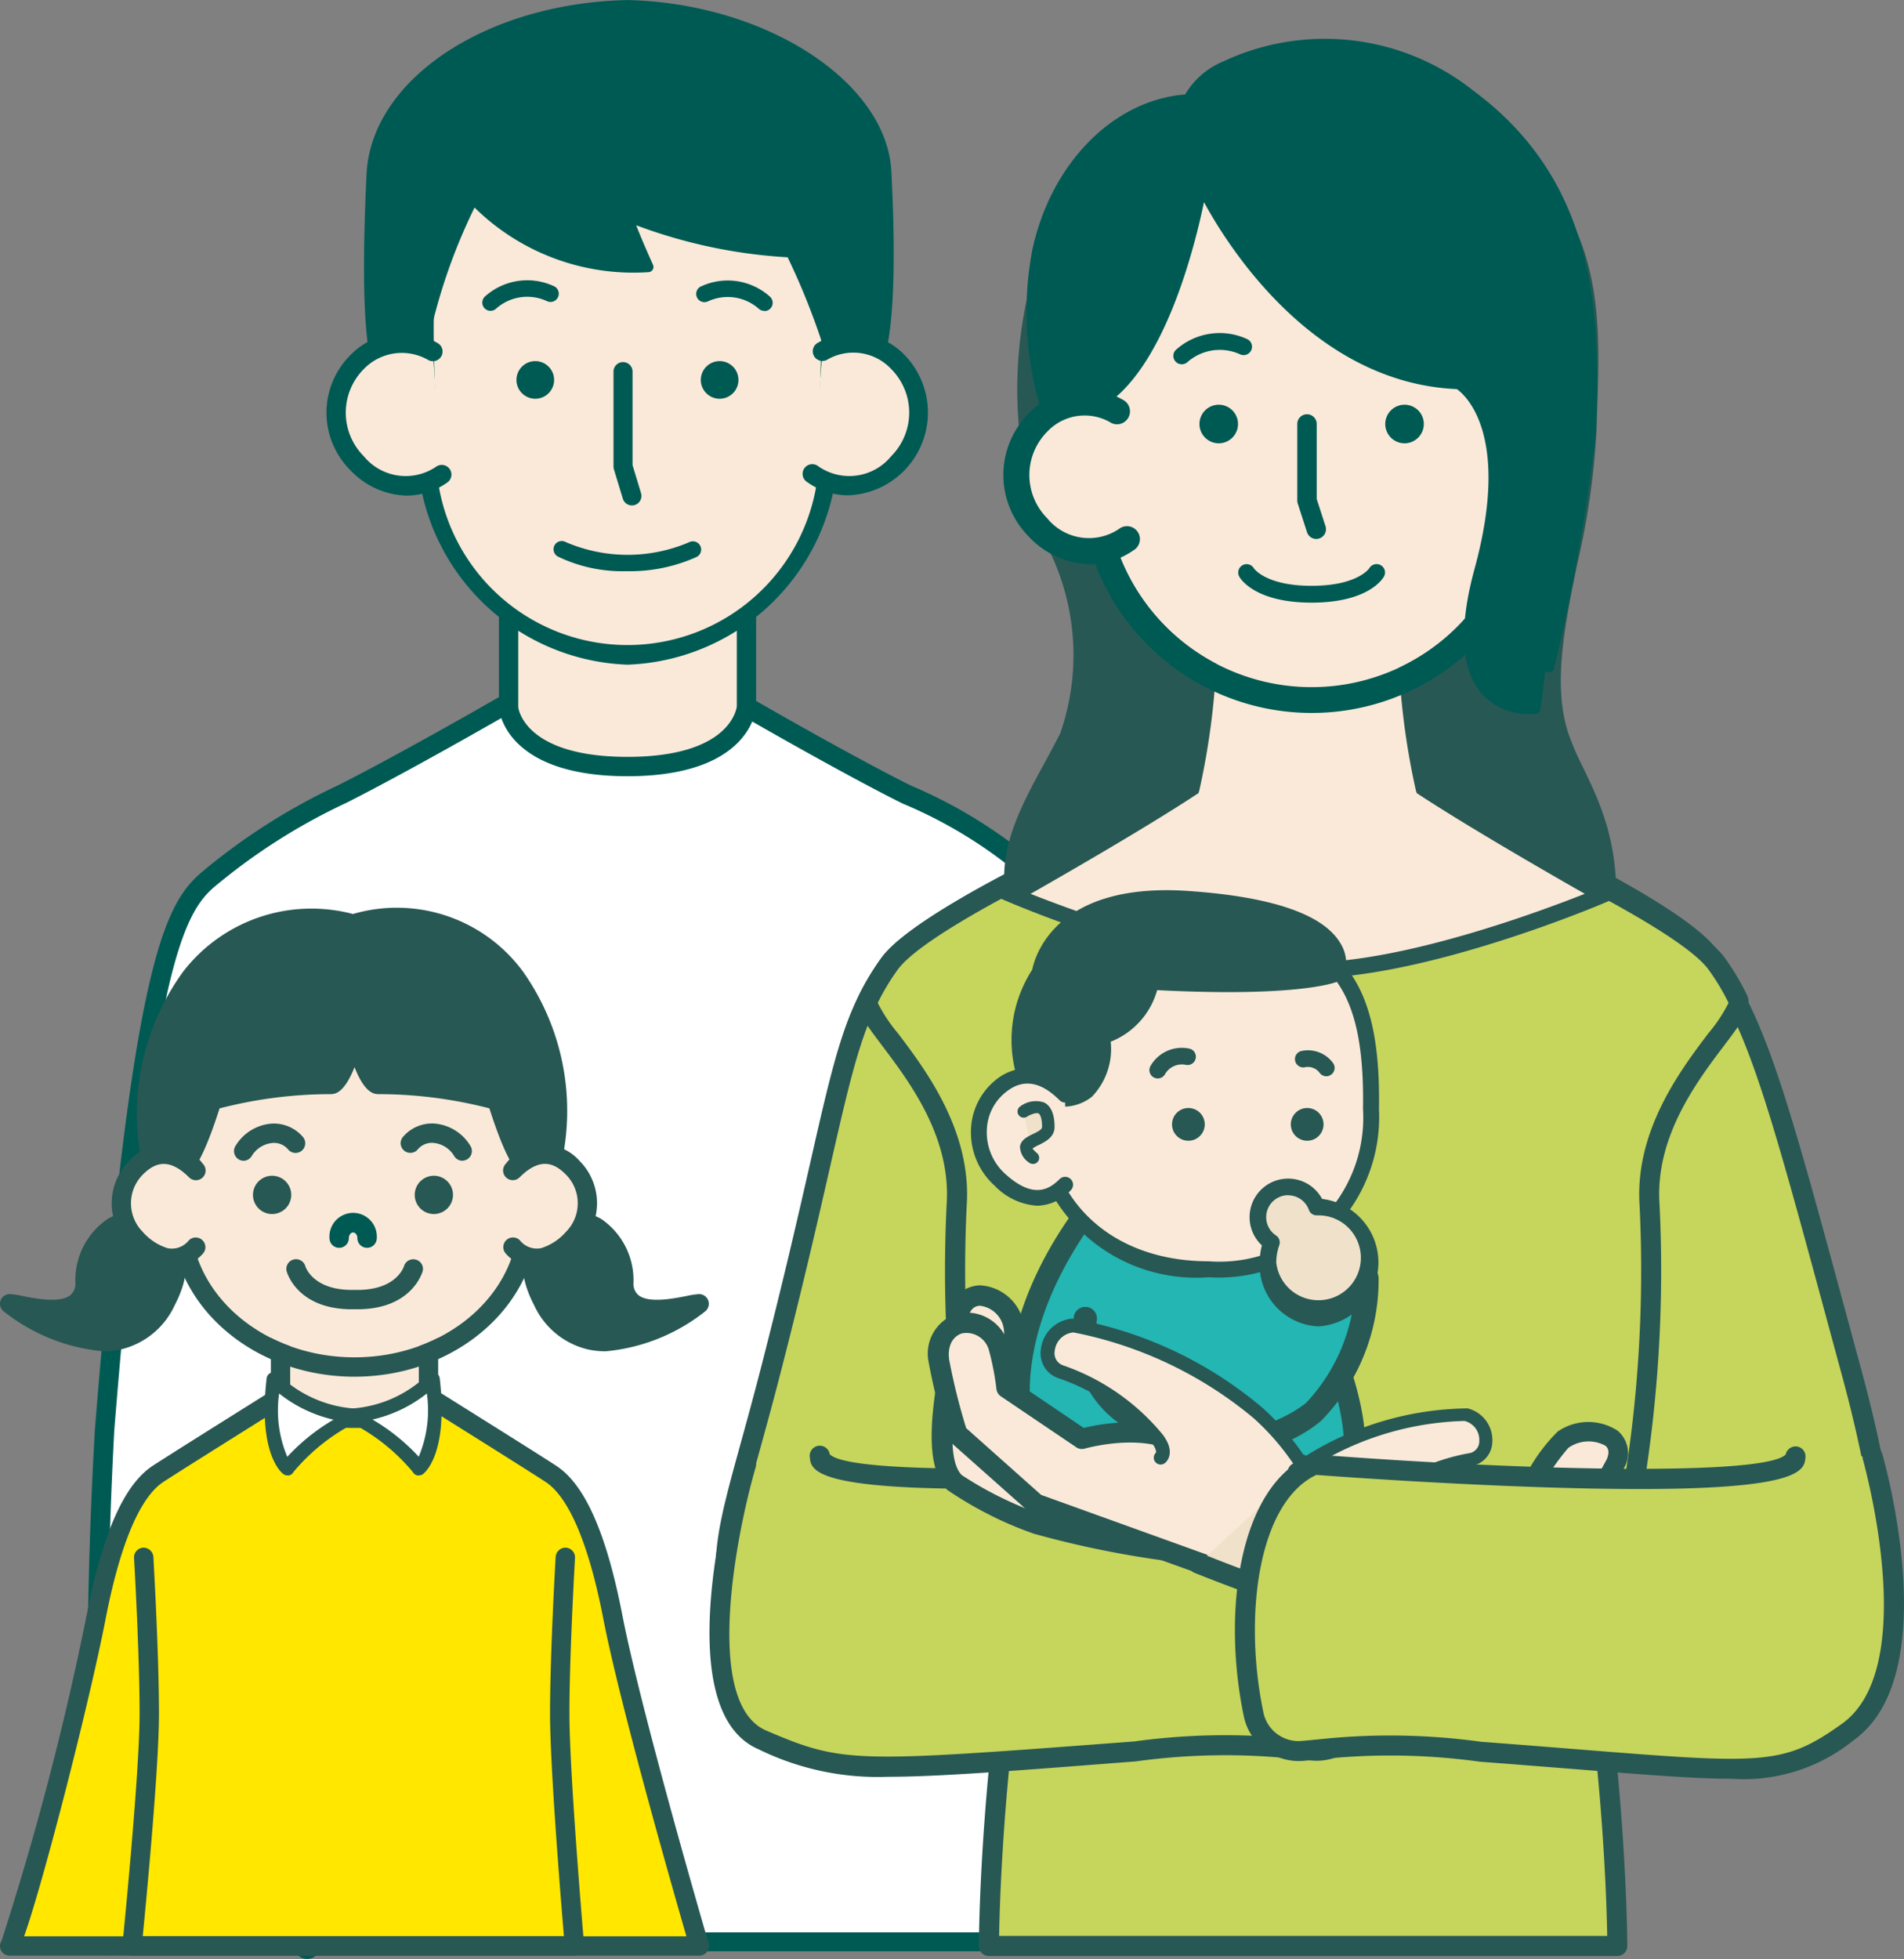 <svg xmlns="http://www.w3.org/2000/svg" width="53.522" height="55.065" viewBox="0 0 53.522 55.065">
  <rect x="0" y="0" width="53.522" height="55.065" fill="#808080" stroke="none"/>
  <g id="Group_23959" data-name="Group 23959" transform="translate(-106.153 -360.99)">
    <g id="Group_23891" data-name="Group 23891" transform="translate(108.645 380.365)">
      <g id="Group_23890" data-name="Group 23890">
        <path id="Path_8147" data-name="Path 8147" d="M131.115,411.55s2.969,1.727,4.869,2.677a13.174,13.174,0,0,1,3.787,2.418c.992.95,1.867,2.811,2.885,15.457.181,2.249.858,11.4,1.172,14.378H128.32l-14.885.111a125.416,125.416,0,0,1,.006-14.488c1.019-12.645,1.894-14.593,2.886-15.457a17.145,17.145,0,0,1,3.787-2.418c1.9-.956,4.869-2.677,4.869-2.677Z" transform="translate(-112.994 -411.278)" fill="#fff"/>
        <path id="Path_8148" data-name="Path 8148" d="M113.009,446.434a.272.272,0,0,1-.271-.245,127.441,127.441,0,0,1,.005-14.526c1.048-13.01,1.932-14.74,2.979-15.652a17.375,17.375,0,0,1,3.843-2.456c1.868-.941,4.826-2.652,4.855-2.669a.271.271,0,0,1,.136-.037h6.132a.278.278,0,0,1,.137.037c.03.018,2.983,1.734,4.854,2.669a13.612,13.612,0,0,1,3.854,2.464c1.05,1,1.934,2.794,2.968,15.632.043.536.115,1.464.2,2.607.273,3.553.73,9.5.969,11.764a.273.273,0,0,1-.27.3H127.894l-14.883.111Zm11.621-35.04c-.442.255-3.09,1.776-4.819,2.648a16.867,16.867,0,0,0-3.731,2.38c-.885.771-1.765,2.519-2.793,15.274a140.235,140.235,0,0,0-.027,14.193l14.044-.1a.26.26,0,0,1,.049,0H143.1c-.247-2.459-.678-8.069-.94-11.479-.088-1.142-.159-2.069-.2-2.6-1.016-12.608-1.905-14.423-2.8-15.282a12.836,12.836,0,0,0-3.721-2.371c-1.732-.865-4.378-2.392-4.821-2.648Z" transform="translate(-112.568 -410.85)" fill="#005a54"/>
      </g>
      <path id="Path_8149" data-name="Path 8149" d="M123.682,435.777a.368.368,0,0,1-.357-.279c-.43-1.72-.95-4.659-.956-4.688a.369.369,0,0,1,.726-.128c.005.029.521,2.943.944,4.637a.369.369,0,0,1-.268.447A.358.358,0,0,1,123.682,435.777Z" transform="translate(-118.557 -422.789)" fill="#005a54"/>
      <path id="Path_8150" data-name="Path 8150" d="M176.286,435.777a.353.353,0,0,1-.089-.011.368.368,0,0,1-.268-.447c.424-1.695.939-4.608.944-4.638a.364.364,0,0,1,.427-.3.368.368,0,0,1,.3.427c-.005.029-.525,2.968-.955,4.688A.369.369,0,0,1,176.286,435.777Z" transform="translate(-151.3 -422.789)" fill="#005a54"/>
      <path id="Path_8151" data-name="Path 8151" d="M126.194,466.9a.369.369,0,0,1-.369-.368v-5.949c-.469-10.143-.776-13.207-.923-14.679a12.681,12.681,0,0,1-.094-1.382.368.368,0,0,1,.737,0,12.276,12.276,0,0,0,.09,1.309c.148,1.478.455,4.555.926,14.735v5.966A.368.368,0,0,1,126.194,466.9Z" transform="translate(-120.052 -431.214)" fill="#005a54"/>
      <path id="Path_8152" data-name="Path 8152" d="M173.671,460.954h-.025a.368.368,0,0,1-.343-.393c.01-.149,1.015-14.938,1.015-16.036a.369.369,0,0,1,.737,0c0,1.122-.976,15.476-1.017,16.086A.368.368,0,0,1,173.671,460.954Z" transform="translate(-149.701 -431.214)" fill="#005a54"/>
    </g>
    <path id="Path_8153" data-name="Path 8153" d="M182.9,455.733a.364.364,0,0,1-.361-.321c-.032-.274-.163-1.992-.176-3.81a18.993,18.993,0,0,1,.534-3.894,36.235,36.235,0,0,0,.772-5.2c.033-.512.038-2.181.016-4.7a.344.344,0,0,1,.008-.08,36.248,36.248,0,0,1,1.114-4.709.364.364,0,0,1,.652.322c-.029.067-.209.591-1.046,4.5.016,1.788.026,4.04-.017,4.712a36.856,36.856,0,0,1-.785,5.3,18.473,18.473,0,0,0-.519,3.743c.014,1.79.145,3.5.172,3.731a.364.364,0,0,1-.319.4Z" transform="translate(-46.594 -43.916)" fill="#005a54"/>
    <g id="Group_23892" data-name="Group 23892" transform="translate(126.269 384.387)">
      <path id="Path_8154" data-name="Path 8154" d="M168.926,421.928s-4.791,2.185-5.676,3.412c-1.429,1.983-1.378,3.8-3.337,11.415-1.04,4.045-1.618,5.085-1.04,7.049-1.271,6.009,7.326,1.922,10.516-.231" transform="translate(-158.363 -421.645)" fill="#c6d55c"/>
      <path id="Path_8155" data-name="Path 8155" d="M160.5,446.776a2.85,2.85,0,0,1-1.607-.406c-.792-.534-1.045-1.543-.752-3-.453-1.6-.157-2.671.48-4.982.169-.612.363-1.317.577-2.149.631-2.453,1.048-4.282,1.383-5.752.7-3.089,1-4.368,2-5.757.918-1.273,5.59-3.413,5.788-3.5a.283.283,0,1,1,.235.515c-1.314.6-4.875,2.364-5.564,3.32-.935,1.3-1.219,2.543-1.905,5.552-.336,1.473-.754,3.307-1.387,5.768-.215.836-.41,1.544-.58,2.158-.654,2.371-.9,3.258-.463,4.741a.281.281,0,0,1,.005.138c-.264,1.247-.1,2.082.5,2.483,1.814,1.221,7.135-1.356,9.581-3.007a.283.283,0,0,1,.317.469C167.176,444.664,163.133,446.776,160.5,446.776Z" transform="translate(-157.921 -421.2)" fill="#285854"/>
    </g>
    <g id="Group_23893" data-name="Group 23893" transform="translate(148.223 384.156)">
      <path id="Path_8156" data-name="Path 8156" d="M215.144,421.334s4.792,2.185,5.676,3.412c1.429,1.983,1.972,4.17,4.03,11.762,1.849,6.818.578,8.551.578,8.551-2.768,1.676-3.6,2.09-6.125.578" transform="translate(-214.861 -421.051)" fill="#c6d55c"/>
      <path id="Path_8157" data-name="Path 8157" d="M221.426,446.41a5.366,5.366,0,0,1-2.713-.976.283.283,0,1,1,.291-.486c2.355,1.408,3.035,1.115,5.773-.541.15-.289.982-2.273-.644-8.272l-.316-1.165c-1.8-6.659-2.348-8.669-3.671-10.505-.69-.956-4.25-2.721-5.564-3.32a.283.283,0,1,1,.235-.515c.2.091,4.871,2.231,5.788,3.5,1.383,1.919,1.934,3.952,3.758,10.688l.316,1.165c1.863,6.871.588,8.718.533,8.793a.277.277,0,0,1-.082.075C223.492,445.847,222.485,446.41,221.426,446.41Zm3.557-1.8h0Z" transform="translate(-214.415 -420.605)" fill="#285854"/>
    </g>
    <g id="Group_23894" data-name="Group 23894" transform="translate(134.375 363.282)">
      <path id="Path_8158" data-name="Path 8158" d="M184.323,368.309a7.832,7.832,0,0,1,7.688,0c3.983,2.306,3.6,5.53,3.509,8.666s-1.554,6.217-.777,8.549c.526,1.578,2.178,3.074.788,7.869s-16.21,0-16.21,0a5,5,0,0,0,0-3.043c-.511-1.717.655-3.272,1.432-4.826a6.84,6.84,0,0,0-.389-5.44,11.865,11.865,0,0,1-.3-7.717C180.9,369.692,182.378,368.4,184.323,368.309Z" transform="translate(-179.034 -367.13)" fill="#285854"/>
      <path id="Path_8159" data-name="Path 8159" d="M190.432,395.447c-4.723,0-11.069-2.031-11.416-2.143a.159.159,0,0,1-.1-.085.161.161,0,0,1,0-.129,4.892,4.892,0,0,0,0-2.937c-.438-1.472.293-2.813,1-4.108.153-.279.3-.558.444-.837a6.694,6.694,0,0,0-.391-5.3,12.077,12.077,0,0,1-.31-7.832c.826-2.651,2.3-4.054,4.367-4.169a8.049,8.049,0,0,1,7.817.02c3.821,2.212,3.713,5.271,3.609,8.229l-.019.582a21.722,21.722,0,0,1-.537,3.7c-.361,1.762-.7,3.427-.248,4.788a8.334,8.334,0,0,0,.412.95c.671,1.392,1.505,3.125.378,7.016a2.579,2.579,0,0,1-1.349,1.574A8.04,8.04,0,0,1,190.432,395.447Zm-11.16-2.4c1.353.42,11.085,3.335,14.658,1.438a2.267,2.267,0,0,0,1.191-1.378c1.093-3.772.288-5.442-.359-6.784a8.511,8.511,0,0,1-.427-.988c-.481-1.444-.132-3.15.238-4.956a21.521,21.521,0,0,0,.531-3.65l.019-.583c.106-2.995.205-5.823-3.447-7.937a7.732,7.732,0,0,0-7.522,0,.155.155,0,0,1-.078.024c-1.943.092-3.327,1.419-4.114,3.944a11.72,11.72,0,0,0,.295,7.6,6.94,6.94,0,0,1,.386,5.58c-.141.282-.295.564-.449.847-.674,1.238-1.372,2.517-.973,3.86A5.307,5.307,0,0,1,179.272,393.045Zm4.8-24.979h0Z" transform="translate(-178.778 -366.888)" fill="#285854"/>
    </g>
    <g id="Group_23895" data-name="Group 23895" transform="translate(130.257 384.387)">
      <path id="Path_8160" data-name="Path 8160" d="M189.991,452.945s0-2.315-.34-5.549c-.412-3.959,1.7-8.38,1.246-15.288-.2-3.037,2.756-5.211,2.487-5.767a6.624,6.624,0,0,0-.6-1c-.885-1.227-5.676-3.412-5.676-3.412h-11.9s-4.791,2.185-5.676,3.412a6.624,6.624,0,0,0-.6,1c-.269.556,2.686,2.73,2.487,5.767-.453,6.908,1.658,11.329,1.246,15.288-.337,3.234-.34,5.549-.34,5.549Z" transform="translate(-168.63 -421.645)" fill="#c6d55c"/>
      <path id="Path_8161" data-name="Path 8161" d="M189.544,452.783H171.878a.283.283,0,0,1-.283-.284c0-.023.007-2.367.341-5.578a21.436,21.436,0,0,0-.508-5.722,38,38,0,0,1-.738-9.556c.124-1.885-1.047-3.433-1.821-4.458-.5-.665-.806-1.067-.638-1.414a6.893,6.893,0,0,1,.623-1.043c.918-1.273,5.59-3.413,5.788-3.5a.285.285,0,0,1,.117-.026h11.9a.285.285,0,0,1,.117.026c.2.091,4.871,2.231,5.788,3.5a6.847,6.847,0,0,1,.623,1.043c.168.347-.136.749-.638,1.414-.774,1.024-1.945,2.572-1.821,4.458a38.023,38.023,0,0,1-.738,9.556,21.437,21.437,0,0,0-.508,5.722c.334,3.211.341,5.555.341,5.578a.283.283,0,0,1-.283.284Zm-17.379-.566h17.093c-.012-.711-.071-2.7-.335-5.237a21.805,21.805,0,0,1,.514-5.877,37.545,37.545,0,0,0,.731-9.421c-.138-2.1,1.16-3.811,1.934-4.836a4.31,4.31,0,0,0,.567-.854,6.336,6.336,0,0,0-.559-.931c-.68-.943-4.152-2.672-5.508-3.294H174.82c-1.356.622-4.829,2.351-5.508,3.294a6.374,6.374,0,0,0-.559.931,4.34,4.34,0,0,0,.567.854c.775,1.025,2.072,2.74,1.934,4.836a37.544,37.544,0,0,0,.731,9.421,21.808,21.808,0,0,1,.514,5.877C172.235,449.517,172.177,451.505,172.164,452.217Z" transform="translate(-168.183 -421.2)" fill="#285854"/>
    </g>
    <g id="Group_23896" data-name="Group 23896" transform="translate(134.112 376.056)">
      <path id="Path_8162" data-name="Path 8162" d="M190.952,407.195a21.431,21.431,0,0,1-.351-6.863h-5.81a21.431,21.431,0,0,1-.351,6.863c-1.808,1.186-5.044,3.005-5.044,3.005s4.98,2.121,8.3,2.121S196,410.2,196,410.2,192.76,408.381,190.952,407.195Z" transform="translate(-178.893 -400.11)" fill="#fae9d8"/>
      <path id="Path_8163" data-name="Path 8163" d="M186.9,412.193c-3.327,0-8.182-2.051-8.387-2.139l-.416-.177.394-.221c.032-.018,3.168-1.783,4.961-2.952a21.545,21.545,0,0,0,.322-6.7l-.028-.247h6.309l-.028.247a21.545,21.545,0,0,0,.322,6.7c1.793,1.169,4.929,2.934,4.961,2.952l.394.221-.416.177C195.087,410.142,190.232,412.193,186.9,412.193Zm-7.79-2.376c1.267.5,5.109,1.931,7.79,1.931s6.524-1.429,7.791-1.931c-.925-.527-3.239-1.857-4.656-2.786l-.069-.045-.023-.079a20.7,20.7,0,0,1-.384-6.7h-5.318a20.7,20.7,0,0,1-.384,6.7l-.023.079-.069.045C182.353,407.96,180.04,409.29,179.114,409.817Z" transform="translate(-178.102 -399.76)" fill="#285854"/>
    </g>
    <path id="Path_8164" data-name="Path 8164" d="M190.508,388.659a.178.178,0,0,1-.126-.3,1.875,1.875,0,0,1,2.039-.315.178.178,0,1,1-.137.328,1.528,1.528,0,0,0-1.651.239A.176.176,0,0,1,190.508,388.659Z" transform="translate(-51.466 -16.436)" fill="#285854"/>
    <path id="Path_8165" data-name="Path 8165" d="M207.777,386.891a.178.178,0,0,1-.125-.051A1.528,1.528,0,0,0,206,386.6a.178.178,0,0,1-.137-.329,1.881,1.881,0,0,1,2.039.315.178.178,0,0,1,0,.251A.176.176,0,0,1,207.777,386.891Z" transform="translate(-60.897 -15.356)" fill="#285854"/>
    <g id="Group_23911" data-name="Group 23911" transform="translate(133.446 386.01)">
      <g id="Group_23897" data-name="Group 23897" transform="translate(11.969 16.407)">
        <ellipse id="Ellipse_385" data-name="Ellipse 385" cx="1.271" cy="1.56" rx="1.271" ry="1.56" transform="translate(0.259 0.258)" fill="#f0e1cb"/>
        <path id="Path_8166" data-name="Path 8166" d="M208.72,471.234a1.846,1.846,0,1,1,1.53-1.819A1.7,1.7,0,0,1,208.72,471.234Zm0-3.12a1.343,1.343,0,1,0,1.013,1.3A1.186,1.186,0,0,0,208.72,468.114Z" transform="translate(-207.19 -467.597)" fill="#285854"/>
      </g>
      <g id="Group_23898" data-name="Group 23898" transform="translate(4.911 15.056)">
        <path id="Path_8167" data-name="Path 8167" d="M194.711,470.046c-.495.165-4.419,1.757-4.9-.45s4.241-4.826,5.079-4.725a2.831,2.831,0,0,1,2.093,1.9c.216.9,1.992.267,1.205,2.22C197.6,470.444,194.711,470.046,194.711,470.046Z" transform="translate(-189.484 -464.577)" fill="#23b6b3"/>
        <path id="Path_8168" data-name="Path 8168" d="M191.155,470.588a2.658,2.658,0,0,1-1.283-.278,1.6,1.6,0,0,1-.8-1.11,2.817,2.817,0,0,1,.947-2.444c1.34-1.473,3.748-2.728,4.45-2.631a3.109,3.109,0,0,1,2.34,2.123c.044.183.213.26.509.381.65.265,1.237.639.684,2.015-.612,1.522-3.232,1.3-3.713,1.241l-.085.03A9.763,9.763,0,0,1,191.155,470.588Zm3.214-5.888a9.034,9.034,0,0,0-3.924,2.447,2.423,2.423,0,0,0-.809,1.93,1.026,1.026,0,0,0,.517.725c.694.383,1.989.238,3.851-.432l.158-.056a.289.289,0,0,1,.131-.012c.742.1,2.758.141,3.167-.874.384-.954.119-1.063-.364-1.26a1.19,1.19,0,0,1-.854-.783A2.537,2.537,0,0,0,194.4,464.7Z" transform="translate(-189.026 -464.12)" fill="#285854"/>
      </g>
      <g id="Group_23899" data-name="Group 23899" transform="translate(0.389 7.427)">
        <path id="Path_8169" data-name="Path 8169" d="M181.347,445.829s-3.342,3.5-2.335,7.271c0,0-2.311,2.889.694,4.969,3.194,2.211,5.455.047,6.409-1.753s2.249-.259,2.143-3.331S184.313,443.286,181.347,445.829Z" transform="translate(-177.862 -444.96)" fill="#23b6b3"/>
        <path id="Path_8170" data-name="Path 8170" d="M181.858,458.836a4.931,4.931,0,0,1-2.8-.991,3.542,3.542,0,0,1-1.639-2.4,4.241,4.241,0,0,1,.79-2.882c-.922-3.836,2.3-7.269,2.444-7.415l.022-.021a2.445,2.445,0,0,1,2.726-.394c2.473,1.086,4.6,5.478,4.68,7.768.066,1.9-.4,2.247-1.127,2.552a1.769,1.769,0,0,0-1.051.931,5.339,5.339,0,0,1-3.175,2.746A3.692,3.692,0,0,1,181.858,458.836Zm-.776-13.261c-.194.209-3.177,3.51-2.252,6.976a.3.3,0,0,1-.056.265,3.767,3.767,0,0,0-.756,2.548,2.971,2.971,0,0,0,1.385,1.987,3.914,3.914,0,0,0,3.186.8,4.741,4.741,0,0,0,2.786-2.443,2.356,2.356,0,0,1,1.349-1.2c.491-.207.815-.344.759-1.977-.072-2.092-2.079-6.254-4.321-7.238A1.832,1.832,0,0,0,181.082,445.574Z" transform="translate(-177.389 -444.488)" fill="#285854"/>
      </g>
      <g id="Group_23900" data-name="Group 23900" transform="translate(1.661 0.782)">
        <path id="Path_8171" data-name="Path 8171" d="M190.6,433.112a4.281,4.281,0,0,1-4.565,4.5c-2.649,0-4.8-1.66-4.8-4.5s.751-5.146,4.8-5.146C189.734,427.966,190.658,429.735,190.6,433.112Z" transform="translate(-181.015 -427.741)" fill="#fae9d8"/>
        <path id="Path_8172" data-name="Path 8172" d="M185.682,437.487a4.669,4.669,0,0,1-5.02-4.728c0-2.656.6-5.371,5.02-5.371a4.912,4.912,0,0,1,3.651,1.148c.823.837,1.174,2.141,1.138,4.227h0A4.508,4.508,0,0,1,185.682,437.487Zm0-9.65c-4.017,0-4.571,2.365-4.571,4.922s1.837,4.279,4.571,4.279a4.045,4.045,0,0,0,4.34-4.283c.033-1.956-.278-3.16-1.01-3.9A4.507,4.507,0,0,0,185.682,427.837Zm4.565,4.922h0Z" transform="translate(-180.662 -427.388)" fill="#285854"/>
      </g>
      <g id="Group_23901" data-name="Group 23901" transform="translate(5.656 6.125)">
        <circle id="Ellipse_386" data-name="Ellipse 386" cx="0.32" cy="0.32" r="0.32" transform="translate(0.14 0.14)" fill="#285854"/>
        <path id="Path_8173" data-name="Path 8173" d="M191.4,442.056a.46.46,0,1,1,.46-.46A.46.46,0,0,1,191.4,442.056Zm0-.639a.18.18,0,1,0,.18.18A.18.18,0,0,0,191.4,441.417Z" transform="translate(-190.943 -441.137)" fill="#285854"/>
      </g>
      <g id="Group_23902" data-name="Group 23902" transform="translate(8.992 6.125)">
        <circle id="Ellipse_387" data-name="Ellipse 387" cx="0.32" cy="0.32" r="0.32" transform="translate(0.14 0.14)" fill="#285854"/>
        <path id="Path_8174" data-name="Path 8174" d="M199.989,442.056a.46.46,0,1,1,.46-.46A.46.46,0,0,1,199.989,442.056Zm0-.639a.18.18,0,1,0,.18.18A.18.18,0,0,0,199.989,441.417Z" transform="translate(-199.529 -441.137)" fill="#285854"/>
      </g>
      <g id="Group_23903" data-name="Group 23903" transform="translate(9.111 4.504)">
        <path id="Path_8175" data-name="Path 8175" d="M200.433,437.582a.652.652,0,0,1,.647.248" transform="translate(-200.201 -437.336)" fill="#f0e1cb"/>
        <path id="Path_8176" data-name="Path 8176" d="M200.715,437.695a.233.233,0,0,1-.191-.1.412.412,0,0,0-.408-.155.233.233,0,0,1-.1-.456.873.873,0,0,1,.889.341.233.233,0,0,1-.056.325A.23.23,0,0,1,200.715,437.695Z" transform="translate(-199.835 -436.967)" fill="#285854"/>
      </g>
      <g id="Group_23904" data-name="Group 23904" transform="translate(5.017 4.434)">
        <path id="Path_8177" data-name="Path 8177" d="M190.743,437.4a.79.79,0,0,0-.844.376" transform="translate(-189.666 -437.155)" fill="#f0e1cb"/>
        <path id="Path_8178" data-name="Path 8178" d="M189.531,437.645a.23.23,0,0,1-.113-.03.233.233,0,0,1-.091-.317,1.014,1.014,0,0,1,1.1-.49.233.233,0,0,1-.1.455.548.548,0,0,0-.59.262A.234.234,0,0,1,189.531,437.645Z" transform="translate(-189.298 -436.786)" fill="#285854"/>
      </g>
      <g id="Group_23905" data-name="Group 23905" transform="translate(1.125)">
        <path id="Path_8179" data-name="Path 8179" d="M188.794,428.078s-.924.462-5.2.231c0,0-.347,1.387-1.387,1.5,0,0,.347,2.427-1.964,1.618,0,0-.925-1.965.231-3.351,0,0,.234-2.354,4.16-2.08C189.6,426.345,188.794,428.078,188.794,428.078Z" transform="translate(-179.656 -425.743)" fill="#285854"/>
        <path id="Path_8180" data-name="Path 8180" d="M180.709,431.461a2.8,2.8,0,0,1-.916-.178.234.234,0,0,1-.134-.12,3.641,3.641,0,0,1,.223-3.551c.087-.427.7-2.47,4.4-2.212,2.351.164,3.786.658,4.263,1.469a1.057,1.057,0,0,1,.092.943.233.233,0,0,1-.107.11c-.04.019-1,.475-5.136.265a2.192,2.192,0,0,1-1.306,1.449,1.935,1.935,0,0,1-.53,1.549A1.289,1.289,0,0,1,180.709,431.461Zm-.665-.586a1.279,1.279,0,0,0,1.213-.05c.474-.389.348-1.337.347-1.347a.234.234,0,0,1,.206-.265c.864-.1,1.183-1.315,1.186-1.327a.23.23,0,0,1,.239-.176,16.855,16.855,0,0,0,5-.178.645.645,0,0,0-.1-.44c-.229-.373-1.038-1.029-3.886-1.228-3.632-.255-3.9,1.786-3.912,1.872a.241.241,0,0,1-.052.126A3.112,3.112,0,0,0,180.044,430.875Zm8.378-3.163h0Zm0,0h0Z" transform="translate(-179.284 -425.376)" fill="#285854"/>
      </g>
      <g id="Group_23906" data-name="Group 23906" transform="translate(0 4.991)">
        <path id="Path_8181" data-name="Path 8181" d="M179.388,441.854c-.6.6-1.225.409-1.827-.133a1.735,1.735,0,0,1,.08-2.689,1.249,1.249,0,0,1,1.747.291" transform="translate(-176.739 -438.568)" fill="#fae9d8"/>
        <path id="Path_8182" data-name="Path 8182" d="M178.254,442.1a1.816,1.816,0,0,1-1.192-.558,2.015,2.015,0,0,1-.67-1.608,1.873,1.873,0,0,1,.768-1.427,1.467,1.467,0,0,1,2.035.314.222.222,0,1,1-.314.314c-.518-.518-1-.606-1.459-.268a1.41,1.41,0,0,0-.585,1.09,1.57,1.57,0,0,0,.523,1.254c.776.7,1.22.442,1.521.141a.222.222,0,1,1,.314.314A1.334,1.334,0,0,1,178.254,442.1Z" transform="translate(-176.389 -438.22)" fill="#285854"/>
      </g>
      <g id="Group_23907" data-name="Group 23907" transform="translate(1.307 5.919)">
        <path id="Path_8183" data-name="Path 8183" d="M180.2,441.183s.693-.488.693.433c0,.433-1.04.347-.433.867" transform="translate(-180.026 -440.88)" fill="#f0e1cb"/>
        <path id="Path_8184" data-name="Path 8184" d="M180.186,442.384a.172.172,0,0,1-.113-.042.551.551,0,0,1-.248-.442c.024-.19.205-.279.365-.356s.256-.131.256-.2c0-.2-.039-.344-.1-.378s-.248.038-.316.087a.173.173,0,0,1-.2-.284.729.729,0,0,1,.676-.111c.193.1.291.331.291.686,0,.291-.26.418-.45.511a.957.957,0,0,0-.173.1c.01,0,.038.048.129.126a.173.173,0,0,1-.113.305Z" transform="translate(-179.753 -440.608)" fill="#285854"/>
      </g>
      <g id="Group_23908" data-name="Group 23908" transform="translate(2.868 10.575)">
        <path id="Path_8185" data-name="Path 8185" d="M192.544,453.434s.085,5.373-5.03,4.491c-3.351-.578-2.889-3.351-2.889-3.351" transform="translate(-184.28 -453.106)" fill="#23b6b3"/>
        <path id="Path_8186" data-name="Path 8186" d="M188.083,457.835a6.656,6.656,0,0,1-1.134-.1c-3.631-.626-3.162-3.7-3.157-3.728a.328.328,0,1,1,.647.108c-.016.1-.356,2.461,2.621,2.974a3.812,3.812,0,0,0,3.253-.651,5.086,5.086,0,0,0,1.392-3.512.328.328,0,0,1,.323-.333h.005a.328.328,0,0,1,.328.323,5.663,5.663,0,0,1-1.619,4.019A3.956,3.956,0,0,1,188.083,457.835Z" transform="translate(-183.769 -452.59)" fill="#285854"/>
      </g>
      <g id="Group_23909" data-name="Group 23909" transform="translate(7.834 8.111)">
        <path id="Path_8187" data-name="Path 8187" d="M198.852,447.417l-.048,0a.851.851,0,1,0-1.272.991,1.686,1.686,0,0,0-.1.567,1.425,1.425,0,1,0,1.418-1.56Z" transform="translate(-196.916 -446.616)" fill="#f0e1cb"/>
        <path id="Path_8188" data-name="Path 8188" d="M198.484,450.4a1.729,1.729,0,0,1-1.652-1.793,1.927,1.927,0,0,1,.062-.483,1.084,1.084,0,1,1,1.693-1.307,1.8,1.8,0,0,1-.1,3.583Zm-.851-3.687a.617.617,0,0,0-.341,1.132.234.234,0,0,1,.091.272,1.466,1.466,0,0,0-.085.489,1.193,1.193,0,1,0,1.186-1.327l-.044,0a.23.23,0,0,1-.226-.156A.618.618,0,0,0,197.634,446.716Z" transform="translate(-196.549 -446.249)" fill="#285854"/>
      </g>
      <g id="Group_23910" data-name="Group 23910" transform="translate(1.237 15.151)">
        <path id="Path_8189" data-name="Path 8189" d="M180.347,465.139c.462.578,2.889,1.04,3.7,1.156,0,0-.782,2.868.014,4.843" transform="translate(-180.046 -464.838)" fill="#23b6b3"/>
        <path id="Path_8190" data-name="Path 8190" d="M183.586,470.965a.3.3,0,0,1-.279-.189,8.844,8.844,0,0,1-.1-4.709c-.843-.141-3.044-.564-3.564-1.214a.3.3,0,1,1,.47-.376c.321.4,2.242.865,3.506,1.046a.3.3,0,0,1,.247.377c-.007.028-.745,2.8,0,4.652a.3.3,0,0,1-.279.413Z" transform="translate(-179.573 -464.364)" fill="#285854"/>
      </g>
    </g>
    <g id="Group_23917" data-name="Group 23917" transform="translate(129.606 400.544)">
      <g id="Group_23915" data-name="Group 23915" transform="translate(9.873)">
        <g id="Group_23912" data-name="Group 23912" transform="translate(3.095 1.874)">
          <path id="Path_8191" data-name="Path 8191" d="M200.581,472.081a57.831,57.831,0,0,0,7.085-3.284c.5-.351,2.2-.944,1.988.052s-4.084,3.121-5.034,3.084S200.581,472.081,200.581,472.081Z" transform="translate(-200.308 -468.028)" fill="#f0e1cb"/>
          <path id="Path_8192" data-name="Path 8192" d="M200.151,471.927a.273.273,0,0,1-.074-.536,57.374,57.374,0,0,0,7-3.244c.373-.263,1.6-.788,2.165-.418a.658.658,0,0,1,.247.75c-.242,1.127-4.19,3.3-5.282,3.3h-.03c-.926-.034-3.981.146-4.012.148Zm8.589-3.785a2.976,2.976,0,0,0-1.347.451,43.035,43.035,0,0,1-5.626,2.7c.9-.043,1.941-.081,2.433-.062.9.045,4.582-2.058,4.756-2.869.012-.056.026-.154-.014-.18A.379.379,0,0,0,208.74,468.142Z" transform="translate(-199.878 -467.601)" fill="#285854"/>
        </g>
        <g id="Group_23913" data-name="Group 23913" transform="translate(0.041 0.419)">
          <path id="Path_8193" data-name="Path 8193" d="M194.124,468.58s1.891-1.052,3.012-1.81,2.937.089,2.937.089l2.178-1.032a6.586,6.586,0,0,1,.765-1.043c.725-.469,1.831-.19,1.484.652a15.3,15.3,0,0,1-1.135,1.8l-2.342,1.517-5.719,1.125a8.282,8.282,0,0,0-2.376.449C192.671,470.61,192.329,468.933,194.124,468.58Z" transform="translate(-192.447 -464.285)" fill="#fae9d8"/>
          <path id="Path_8194" data-name="Path 8194" d="M192.439,470.2a.338.338,0,0,1-.139-.03c-.255-.114-.306-.492-.273-.78a1.771,1.771,0,0,1,1.571-1.5c.268-.15,1.942-1.092,2.954-1.777,1.072-.725,2.639-.169,3.085.015l1.994-.945a4.849,4.849,0,0,1,.806-1.06,1.511,1.511,0,0,1,1.687-.024.826.826,0,0,1,.2,1.009,15.146,15.146,0,0,1-1.166,1.852.277.277,0,0,1-.073.07l-2.342,1.518a.274.274,0,0,1-.1.038l-5.719,1.125a8.687,8.687,0,0,0-2.235.372A.339.339,0,0,1,192.439,470.2Zm.152-.475h0Zm5.279-3.428a1.783,1.783,0,0,0-1.011.27c-1.117.757-3.013,1.812-3.032,1.823a.257.257,0,0,1-.08.03,1.389,1.389,0,0,0-1.091.728.961.961,0,0,0-.092.4,9.872,9.872,0,0,1,2.29-.377l5.636-1.11,2.255-1.461a13.942,13.942,0,0,0,1.074-1.7c.106-.257,0-.347-.042-.381a.986.986,0,0,0-1.041.063,6.555,6.555,0,0,0-.682.958.271.271,0,0,1-.115.1l-2.178,1.032a.27.27,0,0,1-.232,0A4.583,4.583,0,0,0,197.87,466.3Zm-4.175,1.854h0Z" transform="translate(-192.018 -463.857)" fill="#285854"/>
        </g>
        <g id="Group_23914" data-name="Group 23914">
          <path id="Path_8195" data-name="Path 8195" d="M197.259,466.386s-.158-.168.166-.488a5.686,5.686,0,0,1,2.778-1.364c.637-.1.578-1.1-.113-1.263a8.627,8.627,0,0,0-4.652,1.472,12.853,12.853,0,0,1-2.818,1.823c-1.1.44,1.958,2.033,1.958,2.033" transform="translate(-192.2 -463.063)" fill="#fae9d8"/>
          <path id="Path_8196" data-name="Path 8196" d="M194.293,468.5a.182.182,0,0,1-.084-.021c-.547-.285-2.329-1.266-2.3-1.944a.477.477,0,0,1,.353-.42,6.124,6.124,0,0,0,1.646-.98c.287-.215.644-.483,1.136-.823a8.73,8.73,0,0,1,4.8-1.5.917.917,0,0,1,.694.93.7.7,0,0,1-.6.69,5.5,5.5,0,0,0-2.678,1.313c-.146.145-.157.23-.149.249a.173.173,0,0,1-.014.249.19.19,0,0,1-.264-.016c-.011-.012-.274-.3.171-.741a5.822,5.822,0,0,1,2.879-1.414.338.338,0,0,0,.288-.347.545.545,0,0,0-.417-.56,8.449,8.449,0,0,0-4.505,1.446c-.486.336-.841.6-1.125.815a6.422,6.422,0,0,1-1.729,1.027c-.046.018-.123.056-.125.1-.015.3,1.073,1.068,2.1,1.6a.182.182,0,0,1-.084.344Z" transform="translate(-191.914 -462.779)" fill="#285854"/>
        </g>
      </g>
      <g id="Group_23916" data-name="Group 23916" transform="translate(0 2.837)">
        <path id="Path_8197" data-name="Path 8197" d="M177.9,470.783c-1.182.333-10.692,1.322-10.692,1.322l.5,4.5s8-1.82,12.027-2.991" transform="translate(-166.937 -470.51)" fill="#f0e1cb"/>
        <path id="Path_8198" data-name="Path 8198" d="M167.28,476.454a.273.273,0,0,1-.272-.243l-.5-4.5a.273.273,0,0,1,.243-.3c.095-.01,9.5-.99,10.646-1.314a.273.273,0,0,1,.148.526c-1.092.308-8.867,1.135-10.464,1.3l.435,3.927c1.489-.342,8.175-1.891,11.713-2.918a.273.273,0,1,1,.152.525c-3.992,1.16-11.963,2.977-12.043,2.995A.262.262,0,0,1,167.28,476.454Z" transform="translate(-166.508 -470.081)" fill="#285854"/>
      </g>
    </g>
    <g id="Group_23918" data-name="Group 23918" transform="translate(126.099 401.641)">
      <path id="Path_8199" data-name="Path 8199" d="M158.944,466.56s-1.964,6.7.462,7.743c2.246.963,2.628.919,10.471.328a18.6,18.6,0,0,1,5.006-.023,1.3,1.3,0,0,0,1.375-1.032c.587-2.81.118-5.179-1.714-7.015,0,0-13.405,1.04-13.521-.231" transform="translate(-157.917 -466.046)" fill="#c6d55c"/>
      <path id="Path_8200" data-name="Path 8200" d="M162.5,474.891a7.6,7.6,0,0,1-3.642-.774c-2.627-1.127-.706-7.8-.623-8.083a.283.283,0,1,1,.543.159c-.526,1.8-1.5,6.631.3,7.4,2.153.922,2.449.9,10.03.328l.309-.023a18.706,18.706,0,0,1,4.327-.092c.2.02.437.044.725.07a1.009,1.009,0,0,0,1.073-.809c.584-2.8.078-4.977-1.547-6.664-.654.049-3.638.263-6.6.352-7,.211-7.058-.453-7.095-.849a.283.283,0,0,1,.56-.082c.558.6,7.138.476,13.222,0a.29.29,0,0,1,.222.082c1.816,1.82,2.418,4.267,1.791,7.272a1.579,1.579,0,0,1-1.678,1.257c-.29-.026-.526-.05-.731-.07a18.328,18.328,0,0,0-4.228.094l-.308.023C165.8,474.744,163.838,474.891,162.5,474.891Zm-1.631-9.034Z" transform="translate(-157.482 -465.6)" fill="#285854"/>
    </g>
    <g id="Group_23924" data-name="Group 23924" transform="translate(132.246 397.115)">
      <g id="Group_23922" data-name="Group 23922">
        <g id="Group_23919" data-name="Group 23919" transform="translate(0.097)">
          <path id="Path_8201" data-name="Path 8201" d="M180.87,461.9c-.134-.086-1.554-3.109-4.275-3.109-.591,0-.18-2.57-.267-3.133-.167-1.083-1.477-1.344-1.595-.272s-.859,3.793-.082,4.57a10.118,10.118,0,0,0,2.332,1.166A27.61,27.61,0,0,0,180.87,461.9Z" transform="translate(-174.011 -454.408)" fill="#fae9d8"/>
          <path id="Path_8202" data-name="Path 8202" d="M180.411,461.73a.26.26,0,0,1-.039,0,27.347,27.347,0,0,1-3.95-.793,10.422,10.422,0,0,1-2.433-1.232c-.713-.713-.4-2.489-.144-3.915.063-.356.118-.664.143-.891a.956.956,0,0,1,.913-.943,1.323,1.323,0,0,1,1.256,1.2,6.292,6.292,0,0,1-.015,1.024,6.553,6.553,0,0,0,.047,1.864c2.451.032,3.861,2.291,4.327,3.037.044.071.077.124.1.154a.29.29,0,0,1-.2.5Zm-5.488-7.2h-.009c-.265.006-.333.27-.35.427-.027.246-.083.562-.148.929-.193,1.087-.516,2.906-.017,3.405a10.2,10.2,0,0,0,2.23,1.1,21.312,21.312,0,0,0,3.189.669c-.567-.859-1.8-2.44-3.68-2.44a.474.474,0,0,1-.351-.155c-.311-.329-.29-1.132-.222-2.32a6.943,6.943,0,0,0,.021-.9A.766.766,0,0,0,174.923,454.532Z" transform="translate(-173.552 -453.953)" fill="#285854"/>
        </g>
        <g id="Group_23920" data-name="Group 23920" transform="translate(0 0.759)">
          <path id="Path_8203" data-name="Path 8203" d="M184.038,462.679s-1.814-1.4-2.866-2.379-3.092-.377-3.092-.377l-2.117-1.43a8.206,8.206,0,0,0-.246-1.216c-.5-1.037-1.794-.709-1.659.445a19.3,19.3,0,0,0,.513,2.065l2.211,1.965,5.813,2.095a8.782,8.782,0,0,1,2.418.851C185.235,465.038,185.861,463.335,184.038,462.679Z" transform="translate(-173.757 -456.363)" fill="#fae9d8"/>
          <path id="Path_8204" data-name="Path 8204" d="M184.624,464.575a.371.371,0,0,1-.311-.176,9.4,9.4,0,0,0-2.241-.727l-5.846-2.1a.29.29,0,0,1-.094-.056l-2.212-1.965a.286.286,0,0,1-.085-.132,19.159,19.159,0,0,1-.523-2.115,1.176,1.176,0,0,1,.781-1.35,1.213,1.213,0,0,1,1.427.747,6.271,6.271,0,0,1,.253,1.173l1.9,1.285c.5-.121,2.229-.453,3.235.478.951.881,2.554,2.135,2.811,2.336a1.878,1.878,0,0,1,1.407,1.821c-.012.307-.126.695-.411.774A.368.368,0,0,1,184.624,464.575Zm-8.148-3.533,5.76,2.076a10.231,10.231,0,0,1,2.306.751,1.026,1.026,0,0,0-.032-.436,1.474,1.474,0,0,0-1.027-.937.287.287,0,0,1-.079-.044c-.018-.014-1.835-1.424-2.885-2.4-.918-.851-2.8-.317-2.814-.312a.286.286,0,0,1-.243-.038l-2.117-1.43a.289.289,0,0,1-.125-.2,7.44,7.44,0,0,0-.221-1.13.656.656,0,0,0-.744-.441c-.211.061-.419.284-.367.727a17.709,17.709,0,0,0,.48,1.936Z" transform="translate(-173.302 -455.907)" fill="#285854"/>
        </g>
        <g id="Group_23921" data-name="Group 23921" transform="translate(3.171 0.939)">
          <path id="Path_8205" data-name="Path 8205" d="M185.132,460.585s.192-.15-.1-.537a6.032,6.032,0,0,0-2.693-1.874c-.652-.2-.43-1.24.321-1.305a11.2,11.2,0,0,1,5.219,2.467c1.419,1.34,1,1.544,2.081,2.182s-2.377,1.816-2.377,1.816" transform="translate(-181.765 -456.673)" fill="#fae9d8"/>
          <path id="Path_8206" data-name="Path 8206" d="M187.282,463.224a.193.193,0,0,1-.062-.376c1.161-.4,2.425-1.029,2.457-1.343,0-.047-.07-.1-.115-.124a2.635,2.635,0,0,1-1.019-.945,6.962,6.962,0,0,0-1.1-1.263,11.27,11.27,0,0,0-5.07-2.415.578.578,0,0,0-.527.52.358.358,0,0,0,.246.409,6.273,6.273,0,0,1,2.79,1.943c.4.532.075.793.061.8a.193.193,0,0,1-.253-.291c.01-.023.008-.114-.118-.282a5.825,5.825,0,0,0-2.6-1.805.736.736,0,0,1-.516-.818.971.971,0,0,1,.876-.864,11.29,11.29,0,0,1,5.368,2.519,7.378,7.378,0,0,1,1.15,1.325,2.273,2.273,0,0,0,.9.832.505.505,0,0,1,.3.5c-.073.715-2.1,1.458-2.716,1.669A.184.184,0,0,1,187.282,463.224Zm-2.574-3.092Zm0,0h0Zm0,0h0Zm0,0h0Z" transform="translate(-181.461 -456.37)" fill="#285854"/>
        </g>
      </g>
      <g id="Group_23923" data-name="Group 23923" transform="translate(7.302 4.974)">
        <path id="Path_8207" data-name="Path 8207" d="M195.629,467.5c1.186.539,10.992,3.1,10.992,3.1l-3.151,2.457a52.86,52.86,0,0,1-10.632-3" transform="translate(-192.548 -467.208)" fill="#f0e1cb"/>
        <path id="Path_8208" data-name="Path 8208" d="M203.014,472.886a.3.3,0,0,1-.049,0,53.471,53.471,0,0,1-10.7-3.028.289.289,0,1,1,.244-.525,51.86,51.86,0,0,0,10.434,2.96l2.588-2.018c-2.127-.559-9.43-2.492-10.472-2.965a.29.29,0,0,1,.24-.528c1.15.523,10.847,3.056,10.945,3.081a.29.29,0,0,1,.1.509l-3.151,2.457A.291.291,0,0,1,203.014,472.886Z" transform="translate(-192.093 -466.752)" fill="#285854"/>
      </g>
    </g>
    <g id="Group_23925" data-name="Group 23925" transform="translate(140.862 401.641)">
      <path id="Path_8209" data-name="Path 8209" d="M213.842,466.329s1.734,6.009-.693,7.742c-1.989,1.421-2.485,1.15-10.328.559a18.6,18.6,0,0,0-5.005-.023,1.3,1.3,0,0,1-1.375-1.032c-.587-2.81-.164-6.206,1.714-7.015,0,0,13.405,1.04,13.521-.231" transform="translate(-195.914 -466.046)" fill="#c6d55c"/>
      <path id="Path_8210" data-name="Path 8210" d="M209.425,474.945c-1,0-2.365-.108-4.4-.271-.78-.062-1.661-.132-2.662-.208a18.324,18.324,0,0,0-4.228-.094c-.2.02-.441.044-.731.07a1.578,1.578,0,0,1-1.677-1.257c-.606-2.9-.154-6.457,1.878-7.332a.292.292,0,0,1,.134-.023c6.083.472,12.663.6,13.221,0a.288.288,0,0,1,.3-.226.282.282,0,0,1,.256.308c-.036.4-.1,1.06-7.094.849-3.062-.092-6.149-.318-6.658-.356-1.641.781-2.048,3.984-1.487,6.669a1.008,1.008,0,0,0,1.072.809c.288-.026.522-.049.725-.07a18.728,18.728,0,0,1,4.327.093c1,.075,1.884.146,2.664.208,5.274.421,5.827.464,7.478-.715,2.238-1.6.6-7.376.586-7.434a.283.283,0,0,1,.544-.157c.073.253,1.76,6.223-.8,8.052A4.907,4.907,0,0,1,209.425,474.945Zm1.527-9.088Z" transform="translate(-195.473 -465.599)" fill="#285854"/>
    </g>
    <g id="Group_23926" data-name="Group 23926" transform="translate(120.176 373.654)">
      <path id="Path_8211" data-name="Path 8211" d="M149.628,394.279h-6.687v6.938s.121,1.672,3.343,1.672,3.344-1.672,3.344-1.672Z" transform="translate(-142.669 -394.007)" fill="#fae9d8"/>
      <path id="Path_8212" data-name="Path 8212" d="M145.856,402.733c-3.436,0-3.609-1.845-3.615-1.924v-6.958a.272.272,0,0,1,.272-.272H149.2a.272.272,0,0,1,.272.272v6.938C149.465,400.888,149.292,402.733,145.856,402.733Zm-3.071-8.61v6.666c0,.035.174,1.4,3.071,1.4s3.067-1.364,3.073-1.423v-6.643Z" transform="translate(-142.24 -393.579)" fill="#005a54"/>
    </g>
    <g id="Group_23927" data-name="Group 23927" transform="translate(117.802 363.079)">
      <path id="Path_8213" data-name="Path 8213" d="M148.189,377.057a5.657,5.657,0,1,1-11.285,0c0-3.347-1.17-9.989,5.642-9.989S148.189,373.71,148.189,377.057Z" transform="translate(-136.557 -366.796)" fill="#fae9d8"/>
      <path id="Path_8214" data-name="Path 8214" d="M142.12,382.961a6.141,6.141,0,0,1-5.914-6.332c0-.4-.017-.839-.034-1.311-.087-2.339-.207-5.541,1.594-7.41a6.926,6.926,0,0,1,8.71,0c1.8,1.869,1.681,5.072,1.594,7.41-.017.473-.034.915-.034,1.311A6.141,6.141,0,0,1,142.12,382.961Zm0-16.049a5.217,5.217,0,0,0-3.963,1.373c-1.64,1.7-1.53,4.647-1.442,7.013.018.48.035.929.035,1.331a5.385,5.385,0,1,0,10.741,0c0-.4.017-.851.035-1.331.088-2.366.2-5.31-1.442-7.013A5.217,5.217,0,0,0,142.12,366.911Z" transform="translate(-136.13 -366.367)" fill="#005a54"/>
    </g>
    <g id="Group_23928" data-name="Group 23928" transform="translate(120.672 371.14)">
      <circle id="Ellipse_388" data-name="Ellipse 388" cx="0.334" cy="0.334" r="0.334" transform="translate(0.194 0.195)" fill="#005a54"/>
      <path id="Path_8215" data-name="Path 8215" d="M144.044,388.168a.529.529,0,1,1,.529-.528A.529.529,0,0,1,144.044,388.168Zm0-.669a.14.14,0,1,0,.14.141A.14.14,0,0,0,144.044,387.5Z" transform="translate(-143.516 -387.11)" fill="#005a54"/>
    </g>
    <g id="Group_23929" data-name="Group 23929" transform="translate(125.854 371.14)">
      <circle id="Ellipse_389" data-name="Ellipse 389" cx="0.334" cy="0.334" r="0.334" transform="translate(0.194 0.195)" fill="#005a54"/>
      <path id="Path_8216" data-name="Path 8216" d="M157.381,388.168a.529.529,0,1,1,.529-.528A.529.529,0,0,1,157.381,388.168Zm0-.669a.14.14,0,1,0,.14.141A.14.14,0,0,0,157.381,387.5Z" transform="translate(-156.853 -387.11)" fill="#005a54"/>
    </g>
    <path id="Path_8217" data-name="Path 8217" d="M151.052,391.184a.269.269,0,0,1-.256-.19l-.251-.826a.281.281,0,0,1-.011-.078v-2.684a.268.268,0,0,1,.535,0v2.645l.239.788a.268.268,0,0,1-.179.334A.28.28,0,0,1,151.052,391.184Z" transform="translate(-27.135 -15.987)" fill="#005a54"/>
    <path id="Path_8218" data-name="Path 8218" d="M148.257,400.979a4.17,4.17,0,0,1-1.92-.408.232.232,0,1,1,.222-.407,4.4,4.4,0,0,0,3.463,0,.232.232,0,1,1,.208.415A4.567,4.567,0,0,1,148.257,400.979Z" transform="translate(-24.495 -23.934)" fill="#005a54"/>
    <g id="Group_23931" data-name="Group 23931" transform="translate(116.386 360.99)">
      <g id="Group_23930" data-name="Group 23930" transform="translate(0)">
        <path id="Path_8219" data-name="Path 8219" d="M146.059,371.9a21.122,21.122,0,0,0-1.338-3.594,14.918,14.918,0,0,1-4.6-1c.167.5.585,1.421.585,1.421a6.383,6.383,0,0,1-4.932-1.923s-1.588,3.344-1.588,5.1c-.591.115-1.6,1.556-1.254-5.768.128-2.714,3.5-4.681,7.189-4.765,3.678.083,7.145,2.191,7.273,4.681.373,7.32-.963,5.912-1.338,5.851" transform="translate(-132.718 -361.221)" fill="#005a54"/>
        <path id="Path_8220" data-name="Path 8220" d="M133.357,372a.483.483,0,0,1-.281-.087c-.384-.266-.747-1.189-.519-6.022.126-2.659,3.346-4.813,7.332-4.9,3.9.089,7.294,2.3,7.422,4.82.247,4.84-.252,5.769-.649,6.046a.727.727,0,0,1-.745,0,.726.726,0,0,0-.113-.042.148.148,0,0,1-.122-.122,19.871,19.871,0,0,0-1.287-3.471,14.46,14.46,0,0,1-4.257-.9c.19.49.468,1.1.472,1.111a.146.146,0,0,1-.116.206,6.364,6.364,0,0,1-4.9-1.815,16.059,16.059,0,0,0-1.487,4.847.146.146,0,0,1-.119.144,1.129,1.129,0,0,0-.2.074A1.1,1.1,0,0,1,133.357,372Zm6.532-10.721c-3.826.087-6.92,2.119-7.039,4.625-.167,3.532-.035,5.472.393,5.768.1.072.229.026.423-.058.049-.021.1-.042.147-.06a17.776,17.776,0,0,1,1.6-5.051.146.146,0,0,1,.11-.082.144.144,0,0,1,.13.045,6.372,6.372,0,0,0,4.608,1.9c-.132-.3-.384-.879-.508-1.249a.147.147,0,0,1,.039-.153.145.145,0,0,1,.155-.029,14.873,14.873,0,0,0,4.543.993.147.147,0,0,1,.133.085,22.013,22.013,0,0,1,1.334,3.542l.075.031c.184.078.325.126.463.03.361-.253.745-1.462.524-5.791C146.9,363.489,143.568,361.367,139.889,361.283Z" transform="translate(-132.487 -360.99)" fill="#005a54"/>
      </g>
    </g>
    <path id="Path_8221" data-name="Path 8221" d="M141.286,382.131a.232.232,0,0,1-.164-.4,1.773,1.773,0,0,1,1.925-.3.232.232,0,1,1-.178.428,1.317,1.317,0,0,0-1.42.2A.233.233,0,0,1,141.286,382.131Z" transform="translate(-21.339 -12.404)" fill="#005a54"/>
    <path id="Path_8222" data-name="Path 8222" d="M158.445,382.133a.231.231,0,0,1-.163-.067,1.318,1.318,0,0,0-1.42-.2.232.232,0,1,1-.178-.428,1.775,1.775,0,0,1,1.925.3.232.232,0,0,1-.164.4Z" transform="translate(-30.808 -12.405)" fill="#005a54"/>
    <g id="Group_23932" data-name="Group 23932" transform="translate(115.329 370.365)">
      <path id="Path_8223" data-name="Path 8223" d="M133.427,389.514a1.8,1.8,0,0,1-2.375-.327,2.006,2.006,0,0,1,0-2.837,1.739,1.739,0,0,1,2.134-.3" transform="translate(-130.193 -385.544)" fill="#fae9d8"/>
      <path id="Path_8224" data-name="Path 8224" d="M132.023,389.671a2.257,2.257,0,0,1-1.589-.721,2.282,2.282,0,0,1,0-3.222,2,2,0,0,1,2.445-.352.272.272,0,1,1-.239.489,1.486,1.486,0,0,0-1.822.248,1.736,1.736,0,0,0,0,2.452,1.525,1.525,0,0,0,2.03.295.272.272,0,1,1,.305.45A2,2,0,0,1,132.023,389.671Z" transform="translate(-129.767 -385.115)" fill="#005a54"/>
    </g>
    <g id="Group_23933" data-name="Group 23933" transform="translate(128.724 370.365)">
      <path id="Path_8225" data-name="Path 8225" d="M164.936,389.5a1.8,1.8,0,0,0,2.4-.31,2.006,2.006,0,0,0,0-2.837,1.738,1.738,0,0,0-2.124-.305" transform="translate(-164.664 -385.545)" fill="#fae9d8"/>
      <path id="Path_8226" data-name="Path 8226" d="M165.506,389.665a1.994,1.994,0,0,1-1.153-.375.272.272,0,1,1,.312-.445,1.522,1.522,0,0,0,2.052-.279,1.737,1.737,0,0,0,0-2.452,1.459,1.459,0,0,0-1.813-.253.272.272,0,1,1-.237-.49,2,2,0,0,1,2.435.357,2.327,2.327,0,0,1-1.6,3.937Z" transform="translate(-164.237 -385.117)" fill="#005a54"/>
    </g>
    <g id="Group_23934" data-name="Group 23934" transform="translate(134.996 362.085)">
      <path id="Path_8227" data-name="Path 8227" d="M181.391,376.276c0-1.914-1-3.634-.447-6.225.54-2.547,2.395-4.187,4.275-4.275,0-.777,4-3.005,7.9-.115,3.551,2.634,3.46,6.483,3.371,9.442a57.522,57.522,0,0,1-1.166,6.606" transform="translate(-180.623 -364.061)" fill="#005a54"/>
      <path id="Path_8228" data-name="Path 8228" d="M195.076,381.609a.154.154,0,0,1-.137-.225,52.846,52.846,0,0,0,1.15-6.556c.085-2.815.2-6.693-3.31-9.3a6.408,6.408,0,0,0-6.713-.812c-.647.326-.938.666-.938.8a.155.155,0,0,1-.148.154c-1.933.09-3.631,1.8-4.13,4.152a9.19,9.19,0,0,0,.161,4.032,10.764,10.764,0,0,1,.29,2.161.155.155,0,0,1-.309,0,10.5,10.5,0,0,0-.284-2.1,9.449,9.449,0,0,1-.16-4.158c.518-2.444,2.275-4.23,4.3-4.39a2.235,2.235,0,0,1,1.083-.933,6.712,6.712,0,0,1,7.036.84c3.641,2.7,3.521,6.671,3.433,9.57a55.442,55.442,0,0,1-1.183,6.672A.153.153,0,0,1,195.076,381.609Z" transform="translate(-180.377 -363.807)" fill="#005a54"/>
    </g>
    <g id="Group_23935" data-name="Group 23935" transform="translate(136.493 364.088)">
      <path id="Path_8229" data-name="Path 8229" d="M197.692,380.319a5.79,5.79,0,1,1-11.572,0c0-3.316-.609-9.484,5.786-9.484S197.692,377,197.692,380.319Z" transform="translate(-185.376 -370.108)" fill="#fae9d8"/>
      <path id="Path_8230" data-name="Path 8230" d="M190.761,369.69c6.4,0,5.786,6.168,5.786,9.484a5.79,5.79,0,1,1-11.572,0c0-3.316-.609-9.484,5.786-9.484m0-.727a6.2,6.2,0,0,0-4.6,1.652c-1.995,2.021-1.951,5.34-1.919,7.764,0,.279.007.545.007.795a6.517,6.517,0,1,0,13.027,0c0-.25,0-.516.007-.795.032-2.424.075-5.743-1.919-7.764a6.2,6.2,0,0,0-4.6-1.652Z" transform="translate(-184.231 -368.963)" fill="#005a54"/>
    </g>
    <g id="Group_23936" data-name="Group 23936" transform="translate(136.679 363.913)">
      <path id="Path_8231" data-name="Path 8231" d="M197.582,385.738s-2.72.389-1.554-3.886-.6-5.236-.6-5.236c-4.786-.174-7.222-5.569-7.222-5.569s-.822,4.894-2.891,6.1c0,0-.851-4.361.89-6.275s7.57-3.393,10.267.348S197.582,385.738,197.582,385.738Z" transform="translate(-184.954 -368.753)" fill="#005a54"/>
      <path id="Path_8232" data-name="Path 8232" d="M197.163,385.66a1.75,1.75,0,0,1-1.322-.562c-.593-.671-.662-1.857-.207-3.527,1.034-3.792-.29-4.9-.5-5.044-4.02-.173-6.422-3.992-7.108-5.255-.258,1.246-1.122,4.742-2.88,5.769a.152.152,0,0,1-.226-.1c-.035-.181-.845-4.458.926-6.407a8.061,8.061,0,0,1,5.923-2,5.875,5.875,0,0,1,4.581,2.366c2.7,3.748,1.2,14.185,1.133,14.627a.152.152,0,0,1-.129.129A1.516,1.516,0,0,1,197.163,385.66Zm.172-.162h0Zm-9.372-14.843a.152.152,0,0,1,.139.09c.024.053,2.455,5.31,7.089,5.479a.154.154,0,0,1,.067.018c.077.042,1.854,1.069.67,5.41-.42,1.539-.372,2.661.139,3.242a1.505,1.505,0,0,0,1.134.46c.163-1.2,1.382-10.847-1.1-14.283a5.582,5.582,0,0,0-4.351-2.241,7.741,7.741,0,0,0-5.68,1.906c-1.446,1.591-1.032,5.009-.891,5.918,1.847-1.339,2.621-5.825,2.629-5.872a.153.153,0,0,1,.131-.126Z" transform="translate(-184.708 -368.513)" fill="#005a54"/>
    </g>
    <g id="Group_23939" data-name="Group 23939" transform="translate(139.87 372.365)">
      <g id="Group_23937" data-name="Group 23937" transform="translate(0)">
        <circle id="Ellipse_390" data-name="Ellipse 390" cx="0.348" cy="0.348" r="0.348" transform="translate(0.194 0.194)" fill="#005a54"/>
        <path id="Path_8233" data-name="Path 8233" d="M193.463,391.348a.542.542,0,1,1,.542-.543A.543.543,0,0,1,193.463,391.348Zm0-.7a.154.154,0,1,0,.154.154A.154.154,0,0,0,193.463,390.652Z" transform="translate(-192.921 -390.263)" fill="#005a54"/>
      </g>
      <g id="Group_23938" data-name="Group 23938" transform="translate(5.221)">
        <circle id="Ellipse_391" data-name="Ellipse 391" cx="0.348" cy="0.348" r="0.348" transform="translate(0.194 0.194)" fill="#005a54"/>
        <path id="Path_8234" data-name="Path 8234" d="M206.9,391.348a.542.542,0,1,1,.542-.543A.543.543,0,0,1,206.9,391.348Zm0-.7a.154.154,0,1,0,.154.154A.154.154,0,0,0,206.9,390.652Z" transform="translate(-206.356 -390.263)" fill="#005a54"/>
      </g>
    </g>
    <path id="Path_8235" data-name="Path 8235" d="M191.259,385.957a.236.236,0,0,1-.167-.4,1.839,1.839,0,0,1,2-.312.236.236,0,0,1-.182.436,1.374,1.374,0,0,0-1.483.211A.237.237,0,0,1,191.259,385.957Z" transform="translate(-51.89 -14.728)" fill="#005a54"/>
    <path id="Path_8236" data-name="Path 8236" d="M207.66,384.878a.168.168,0,0,1-.118-.048,1.44,1.44,0,0,0-1.557-.225.168.168,0,1,1-.129-.31,1.769,1.769,0,0,1,1.924.3.168.168,0,0,1-.119.286Z" transform="translate(-60.895 -14.152)" fill="#005a54"/>
    <path id="Path_8237" data-name="Path 8237" d="M200.53,394.46a.273.273,0,0,1-.26-.189l-.261-.807a.276.276,0,0,1-.013-.084v-2.152a.273.273,0,1,1,.546,0v2.109l.248.766a.273.273,0,0,1-.176.343A.263.263,0,0,1,200.53,394.46Z" transform="translate(-57.376 -18.321)" fill="#005a54"/>
    <path id="Path_8238" data-name="Path 8238" d="M197.787,402.879c-1.571,0-1.99-.654-2.032-.728a.236.236,0,1,1,.41-.235h0s.33.49,1.622.49,1.622-.49,1.625-.5a.238.238,0,0,1,.323-.077.234.234,0,0,1,.085.317C199.777,402.225,199.358,402.879,197.787,402.879Z" transform="translate(-54.764 -24.95)" fill="#005a54"/>
    <g id="Group_23940" data-name="Group 23940" transform="translate(134.358 371.945)">
      <path id="Path_8239" data-name="Path 8239" d="M182.752,393.971a1.871,1.871,0,0,1-2.472-.341,2.088,2.088,0,0,1,0-2.953,1.81,1.81,0,0,1,2.221-.312" transform="translate(-179.305 -389.757)" fill="#fae9d8"/>
      <path id="Path_8240" data-name="Path 8240" d="M181.162,394.087a2.429,2.429,0,0,1-1.71-.775,2.455,2.455,0,0,1,0-3.468,2.161,2.161,0,0,1,2.638-.382.364.364,0,0,1-.32.654,1.443,1.443,0,0,0-1.8.243,1.726,1.726,0,0,0,0,2.438,1.512,1.512,0,0,0,2.011.3.364.364,0,1,1,.408.6A2.165,2.165,0,0,1,181.162,394.087Z" transform="translate(-178.735 -389.182)" fill="#005a54"/>
    </g>
    <g id="Group_23957" data-name="Group 23957" transform="translate(106.153 386.519)">
      <g id="Group_23941" data-name="Group 23941" transform="translate(0 12.965)">
        <path id="Path_8241" data-name="Path 8241" d="M126.238,476.68s-1.884-6.436-2.433-9.261-1.256-3.689-1.727-4-4.238-2.668-4.238-2.668h-2.59s-3.767,2.355-4.238,2.668-1.177,1.177-1.727,4a79.789,79.789,0,0,1-2.433,9.261Z" transform="translate(-106.581 -460.476)" fill="#ffe700"/>
        <path id="Path_8242" data-name="Path 8242" d="M125.81,476.524H106.425a.272.272,0,0,1-.227-.423,82.779,82.779,0,0,0,2.393-9.161c.443-2.279,1.046-3.646,1.842-4.177.469-.312,4.091-2.576,4.245-2.673a.274.274,0,0,1,.144-.041h2.59a.275.275,0,0,1,.145.041c.154.1,3.776,2.36,4.245,2.673.8.531,1.4,1.9,1.843,4.177.541,2.781,2.408,9.172,2.427,9.236a.272.272,0,0,1-.261.348Zm-18.979-.544h18.617c-.4-1.381-1.866-6.51-2.338-8.936-.4-2.071-.96-3.395-1.61-3.829-.428-.285-3.66-2.306-4.165-2.622H114.9c-.506.316-3.737,2.337-4.165,2.622-.651.434-1.208,1.758-1.61,3.829C108.667,469.4,107.38,474.433,106.831,475.98Z" transform="translate(-106.153 -460.048)" fill="#285854"/>
      </g>
      <g id="Group_23942" data-name="Group 23942" transform="translate(3.848)">
        <path id="Path_8243" data-name="Path 8243" d="M128.139,434.3a6.565,6.565,0,0,0-1.02-5.258,4.134,4.134,0,0,0-4.552-1.491,4.289,4.289,0,0,0-4.552,1.491,6.592,6.592,0,0,0-1.1,5.258Z" transform="translate(-116.49 -427.102)" fill="#285854"/>
        <path id="Path_8244" data-name="Path 8244" d="M127.705,434.15H116.482a.271.271,0,0,1-.262-.2,6.809,6.809,0,0,1,1.142-5.491,4.557,4.557,0,0,1,4.768-1.612,4.4,4.4,0,0,1,4.777,1.615,6.784,6.784,0,0,1,1.06,5.492A.272.272,0,0,1,127.705,434.15Zm-11-.544h10.787a6.365,6.365,0,0,0-1.026-4.829,3.826,3.826,0,0,0-4.244-1.39.277.277,0,0,1-.165,0,3.979,3.979,0,0,0-4.254,1.392A6.366,6.366,0,0,0,116.7,433.606Z" transform="translate(-116.056 -426.685)" fill="#285854"/>
      </g>
      <g id="Group_23943" data-name="Group 23943" transform="translate(14.694 8.521)">
        <path id="Path_8245" data-name="Path 8245" d="M145.2,449.44c.471-.236,1.9-.357,2.04,1.648.08,1.156,1.805.549,2.119.549,0,0-3.066,2.447-4.395-.078C144.176,450.068,145.2,449.44,145.2,449.44Z" transform="translate(-144.393 -449.042)" fill="#285854"/>
        <path id="Path_8246" data-name="Path 8246" d="M146.3,452.546a2.358,2.358,0,0,1-.483-.048,2.225,2.225,0,0,1-1.528-1.24c-.893-1.7.321-2.47.334-2.477a.133.133,0,0,1,.021-.012,1.7,1.7,0,0,1,1.515.049,2.081,2.081,0,0,1,.918,1.824.413.413,0,0,0,.15.333c.291.223.975.089,1.343.017a2.125,2.125,0,0,1,.355-.053.272.272,0,0,1,.169.485A5.279,5.279,0,0,1,146.3,452.546Zm-1.4-3.3c-.116.08-.747.583-.129,1.756a1.685,1.685,0,0,0,1.157.96,2.93,2.93,0,0,0,1.767-.325,1.342,1.342,0,0,1-.8-.234.954.954,0,0,1-.362-.726,1.632,1.632,0,0,0-.645-1.39A1.163,1.163,0,0,0,144.9,449.249Z" transform="translate(-143.965 -448.614)" fill="#285854"/>
      </g>
      <g id="Group_23944" data-name="Group 23944" transform="translate(0 8.521)">
        <path id="Path_8247" data-name="Path 8247" d="M111.012,449.44c-.471-.236-1.9-.357-2.041,1.648-.08,1.156-1.805.549-2.119.549,0,0,3.066,2.447,4.395-.078C112.033,450.068,111.012,449.44,111.012,449.44Z" transform="translate(-106.581 -449.041)" fill="#285854"/>
        <path id="Path_8248" data-name="Path 8248" d="M109.049,452.546a5.279,5.279,0,0,1-2.794-1.123.272.272,0,0,1,.17-.485,2.125,2.125,0,0,1,.355.053c.368.072,1.051.206,1.343-.017a.412.412,0,0,0,.15-.333,2.081,2.081,0,0,1,.919-1.824,1.694,1.694,0,0,1,1.515-.049l.021.012c.012.007,1.226.781.333,2.477a2.225,2.225,0,0,1-1.528,1.24A2.357,2.357,0,0,1,109.049,452.546Zm-1.394-.906a2.921,2.921,0,0,0,1.767.325,1.685,1.685,0,0,0,1.157-.96c.617-1.173-.013-1.676-.129-1.756a1.163,1.163,0,0,0-.989.041,1.633,1.633,0,0,0-.646,1.39.952.952,0,0,1-.361.726A1.342,1.342,0,0,1,107.655,451.64Z" transform="translate(-106.153 -448.614)" fill="#285854"/>
      </g>
      <g id="Group_23945" data-name="Group 23945" transform="translate(7.613 9.119)">
        <path id="Path_8249" data-name="Path 8249" d="M130.6,450.852h-4.16v4.159s.157.785,2.08.785,2.08-.785,2.08-.785Z" transform="translate(-126.171 -450.58)" fill="#fae9d8"/>
        <path id="Path_8250" data-name="Path 8250" d="M128.095,455.639c-2.086,0-2.326-.9-2.346-1a.275.275,0,0,1-.005-.053v-4.159a.272.272,0,0,1,.272-.272h4.159a.272.272,0,0,1,.272.272v4.159a.275.275,0,0,1-.005.053C130.421,454.739,130.18,455.639,128.095,455.639Zm-1.807-1.1c.04.08.332.555,1.807.555,1.453,0,1.759-.46,1.808-.559V450.7h-3.615Z" transform="translate(-125.743 -450.151)" fill="#285854"/>
      </g>
      <g id="Group_23946" data-name="Group 23946" transform="translate(4.812 2.224)">
        <path id="Path_8251" data-name="Path 8251" d="M129.153,439.741c0,2.166-2.063,3.923-4.608,3.923s-4.608-1.756-4.608-3.923c0-8.26,2.063-5.484,4.608-5.484S129.153,431.481,129.153,439.741Z" transform="translate(-119.393 -433.264)" fill="#fae9d8"/>
        <path id="Path_8252" data-name="Path 8252" d="M126.422,432.952c1.138,0,1.876.992,1.876,5.933,0,2.166-2.063,3.922-4.608,3.922s-4.608-1.756-4.608-3.922c0-4.939.738-5.933,1.875-5.933.765,0,1.71.448,2.733.448s1.968-.448,2.733-.448m0-.544h0a5.573,5.573,0,0,0-1.3.216,4.531,4.531,0,0,1-2.867,0,5.573,5.573,0,0,0-1.3-.216c-1.764,0-2.419,1.755-2.419,6.477,0,2.463,2.311,4.466,5.152,4.466s5.152-2,5.152-4.466c0-4.721-.656-6.477-2.419-6.477Z" transform="translate(-118.537 -432.408)" fill="#285854"/>
      </g>
      <g id="Group_23947" data-name="Group 23947" transform="translate(12.981 1.839)">
        <path id="Path_8253" data-name="Path 8253" d="M140.821,432.826c-1.748-3.336,1.113,6.476,1.052,4.065" transform="translate(-139.984 -431.851)" fill="#285854"/>
        <path id="Path_8254" data-name="Path 8254" d="M141.365,437.117c-.185,0-.636-.234-1.484-3.5-.485-1.866-.346-2.078-.1-2.174.3-.113.511.175.852.825a.272.272,0,0,1-.442.309,25.3,25.3,0,0,0,1.1,3.658.271.271,0,0,1,.147-.048.277.277,0,0,1,.279.265c.005.215.016.616-.307.662A.375.375,0,0,1,141.365,437.117Z" transform="translate(-139.557 -431.418)" fill="#285854"/>
      </g>
      <g id="Group_23948" data-name="Group 23948" transform="translate(4.944 0.675)">
        <path id="Path_8255" data-name="Path 8255" d="M128.813,431.146c.257,1.289.449,2.754-.055,2.556a12.686,12.686,0,0,0-3.748-.572c-.25,0-.516-.718-.685-1.424-.17.706-.435,1.424-.685,1.424a12.688,12.688,0,0,0-3.748.572c-.5.2-.312-1.267-.055-2.556C119.837,431.146,123.871,426.592,128.813,431.146Z" transform="translate(-119.304 -428.85)" fill="#285854"/>
        <path id="Path_8256" data-name="Path 8256" d="M119.378,433.564a.416.416,0,0,1-.271-.1c-.233-.2-.39-.669.035-2.8a.271.271,0,0,1,.063-.127,6.256,6.256,0,0,1,9.364-.02.273.273,0,0,1,.082.147c.425,2.132.268,2.606.035,2.8a.44.44,0,0,1-.456.062,12.481,12.481,0,0,0-3.648-.553c-.118,0-.387,0-.685-.759-.3.759-.567.759-.685.759a12.475,12.475,0,0,0-3.649.554A.509.509,0,0,1,119.378,433.564Zm5.244-1.134a12.865,12.865,0,0,1,3.726.561,6.323,6.323,0,0,0-.214-2.133,5.7,5.7,0,0,0-8.475-.011,6.354,6.354,0,0,0-.216,2.144,12.886,12.886,0,0,1,3.726-.56,3.271,3.271,0,0,0,.462-1.217.272.272,0,0,1,.264-.208h0a.272.272,0,0,1,.265.208A3.274,3.274,0,0,0,124.622,432.431Z" transform="translate(-118.875 -428.423)" fill="#285854"/>
      </g>
      <g id="Group_23949" data-name="Group 23949" transform="translate(4.786 1.839)">
        <path id="Path_8257" data-name="Path 8257" d="M119.17,436.892c-.061,2.41,2.8-7.4,1.052-4.065" transform="translate(-118.897 -431.852)" fill="#285854"/>
        <path id="Path_8258" data-name="Path 8258" d="M118.823,437.117a.3.3,0,0,1-.046,0c-.323-.045-.312-.446-.307-.661a.265.265,0,0,1,.279-.265.273.273,0,0,1,.147.048,25.323,25.323,0,0,0,1.1-3.657.272.272,0,0,1-.442-.31c.34-.649.554-.938.851-.824.249.1.387.308-.1,2.173C119.459,436.883,119.008,437.117,118.823,437.117Zm.2-.417h0Z" transform="translate(-118.468 -431.419)" fill="#285854"/>
      </g>
      <g id="Group_23950" data-name="Group 23950" transform="translate(3.14 6.647)">
        <path id="Path_8259" data-name="Path 8259" d="M117.029,447.094c-.551.551-1.132.316-1.684-.236a1.413,1.413,0,0,1,0-2,1.066,1.066,0,0,1,1.684.079" transform="translate(-114.66 -444.214)" fill="#fae9d8"/>
        <path id="Path_8260" data-name="Path 8260" d="M115.93,447.255a1.082,1.082,0,0,1-.225-.024,2,2,0,0,1-.979-.605,1.687,1.687,0,0,1,0-2.383,1.335,1.335,0,0,1,2.068.079.272.272,0,1,1-.385.385c-.61-.611-1.015-.362-1.3-.079a1.143,1.143,0,0,0,0,1.613,1.529,1.529,0,0,0,.7.457.609.609,0,0,0,.594-.222.272.272,0,1,1,.385.385A1.2,1.2,0,0,1,115.93,447.255Z" transform="translate(-114.234 -443.789)" fill="#285854"/>
      </g>
      <g id="Group_23951" data-name="Group 23951" transform="translate(14.148 6.646)">
        <path id="Path_8261" data-name="Path 8261" d="M143.261,447.094c.552.551,1.132.316,1.684-.236a1.413,1.413,0,0,0,0-2,1.066,1.066,0,0,0-1.684.079" transform="translate(-142.989 -444.214)" fill="#fae9d8"/>
        <path id="Path_8262" data-name="Path 8262" d="M143.505,447.255a1.2,1.2,0,0,1-.864-.394.272.272,0,0,1,.385-.385.611.611,0,0,0,.594.222,1.528,1.528,0,0,0,.7-.457,1.142,1.142,0,0,0,0-1.613c-.284-.284-.688-.533-1.3.078a.272.272,0,1,1-.385-.385,1.334,1.334,0,0,1,2.068-.078,1.687,1.687,0,0,1,0,2.383,2,2,0,0,1-.979.605A1.079,1.079,0,0,1,143.505,447.255Z" transform="translate(-142.561 -443.789)" fill="#285854"/>
      </g>
      <g id="Group_23952" data-name="Group 23952" transform="translate(7.111 7.519)">
        <circle id="Ellipse_392" data-name="Ellipse 392" cx="0.392" cy="0.392" r="0.392" transform="translate(0.146 0.146)" fill="#285854"/>
        <path id="Path_8263" data-name="Path 8263" d="M124.991,447.109a.538.538,0,1,1,.538-.538A.539.539,0,0,1,124.991,447.109Zm0-.785a.247.247,0,1,0,.247.247A.247.247,0,0,0,124.991,446.325Z" transform="translate(-124.453 -446.033)" fill="#285854"/>
      </g>
      <g id="Group_23953" data-name="Group 23953" transform="translate(11.663 7.519)">
        <circle id="Ellipse_393" data-name="Ellipse 393" cx="0.392" cy="0.392" r="0.392" transform="translate(0.145 0.146)" fill="#285854"/>
        <path id="Path_8264" data-name="Path 8264" d="M136.7,447.109a.538.538,0,1,1,.538-.538A.539.539,0,0,1,136.7,447.109Zm0-.785a.247.247,0,1,0,.247.247A.247.247,0,0,0,136.7,446.325Z" transform="translate(-136.167 -446.033)" fill="#285854"/>
      </g>
      <path id="Path_8265" data-name="Path 8265" d="M131.041,449.713a.272.272,0,0,1-.272-.272c0-.087-.055-.16-.12-.16s-.12.073-.12.16a.272.272,0,0,1-.544,0,.666.666,0,1,1,1.329,0A.272.272,0,0,1,131.041,449.713Z" transform="translate(-120.723 -440.168)" fill="#005a54"/>
      <path id="Path_8266" data-name="Path 8266" d="M128.852,453.478H128.7c-1.524,0-1.82-1.02-1.832-1.064a.272.272,0,0,1,.525-.143c.007.023.215.663,1.307.663h.157c1.092,0,1.3-.64,1.308-.667a.273.273,0,0,1,.336-.184.27.27,0,0,1,.188.331C130.673,452.458,130.377,453.478,128.852,453.478Z" transform="translate(-118.809 -442.206)" fill="#285854"/>
      <path id="Path_8267" data-name="Path 8267" d="M123.352,443.305a.272.272,0,0,1-.233-.412,1.3,1.3,0,0,1,1-.631,1.073,1.073,0,0,1,.9.376.272.272,0,1,1-.418.349.515.515,0,0,0-.446-.182.762.762,0,0,0-.579.37A.271.271,0,0,1,123.352,443.305Z" transform="translate(-116.502 -436.207)" fill="#285854"/>
      <path id="Path_8268" data-name="Path 8268" d="M136.873,443.305a.273.273,0,0,1-.233-.132.76.76,0,0,0-.578-.37.515.515,0,0,0-.446.182.272.272,0,1,1-.418-.349,1.072,1.072,0,0,1,.9-.376,1.3,1.3,0,0,1,1,.631.272.272,0,0,1-.233.412Z" transform="translate(-123.872 -436.207)" fill="#285854"/>
      <g id="Group_23954" data-name="Group 23954" transform="translate(7.441 13.043)">
        <path id="Path_8269" data-name="Path 8269" d="M128.131,461.768a5.929,5.929,0,0,0-1.883,1.491s-.628-.471-.392-2.512A3.58,3.58,0,0,0,128.131,461.768Z" transform="translate(-125.608 -460.554)" fill="#fff"/>
        <path id="Path_8270" data-name="Path 8270" d="M125.942,463.149a.193.193,0,0,1-.117-.039c-.073-.055-.71-.6-.469-2.689a.194.194,0,0,1,.133-.162.2.2,0,0,1,.2.053,3.413,3.413,0,0,0,2.144.958.194.194,0,0,1,.08.366,5.526,5.526,0,0,0-1.8,1.414.194.194,0,0,1-.129.1A.208.208,0,0,1,125.942,463.149Zm-.235-2.3a3.357,3.357,0,0,0,.23,1.777,5.629,5.629,0,0,1,1.3-1.044A3.836,3.836,0,0,1,125.707,460.846Z" transform="translate(-125.302 -460.25)" fill="#285854"/>
      </g>
      <g id="Group_23955" data-name="Group 23955" transform="translate(9.692 13.042)">
        <path id="Path_8271" data-name="Path 8271" d="M131.593,461.768a5.925,5.925,0,0,1,1.884,1.491s.628-.471.392-2.512A3.579,3.579,0,0,1,131.593,461.768Z" transform="translate(-131.399 -460.554)" fill="#fff"/>
        <path id="Path_8272" data-name="Path 8272" d="M133.171,463.148a.207.207,0,0,1-.04,0,.2.2,0,0,1-.129-.1,5.521,5.521,0,0,0-1.8-1.414.194.194,0,0,1,.08-.366,3.393,3.393,0,0,0,2.144-.957.194.194,0,0,1,.336.109c.241,2.091-.4,2.635-.469,2.689A.192.192,0,0,1,133.171,463.148Zm-1.3-1.571a5.634,5.634,0,0,1,1.3,1.045,3.357,3.357,0,0,0,.229-1.777A3.836,3.836,0,0,1,131.874,461.577Z" transform="translate(-131.093 -460.248)" fill="#285854"/>
      </g>
      <g id="Group_23956" data-name="Group 23956" transform="translate(3.439 17.978)">
        <path id="Path_8273" data-name="Path 8273" d="M127.882,473.65s-.157,2.668-.157,4.4.414,6.523.414,6.523H115.7s.485-4.8.485-6.523-.157-4.4-.157-4.4" transform="translate(-115.432 -473.378)" fill="#ffe700"/>
        <path id="Path_8274" data-name="Path 8274" d="M127.711,484.412H115.276a.272.272,0,0,1-.271-.3c.005-.048.483-4.8.483-6.5s-.155-4.353-.156-4.379a.273.273,0,0,1,.256-.288.28.28,0,0,1,.288.256c0,.027.157,2.7.157,4.411,0,1.49-.35,5.167-.456,6.251h11.839c-.091-1.079-.39-4.761-.39-6.251,0-1.715.156-4.384.158-4.411a.277.277,0,0,1,.287-.256.272.272,0,0,1,.256.288c0,.027-.156,2.681-.156,4.379s.408,6.452.412,6.5a.272.272,0,0,1-.271.3Z" transform="translate(-115.003 -472.95)" fill="#285854"/>
      </g>
    </g>
  </g>
</svg>
